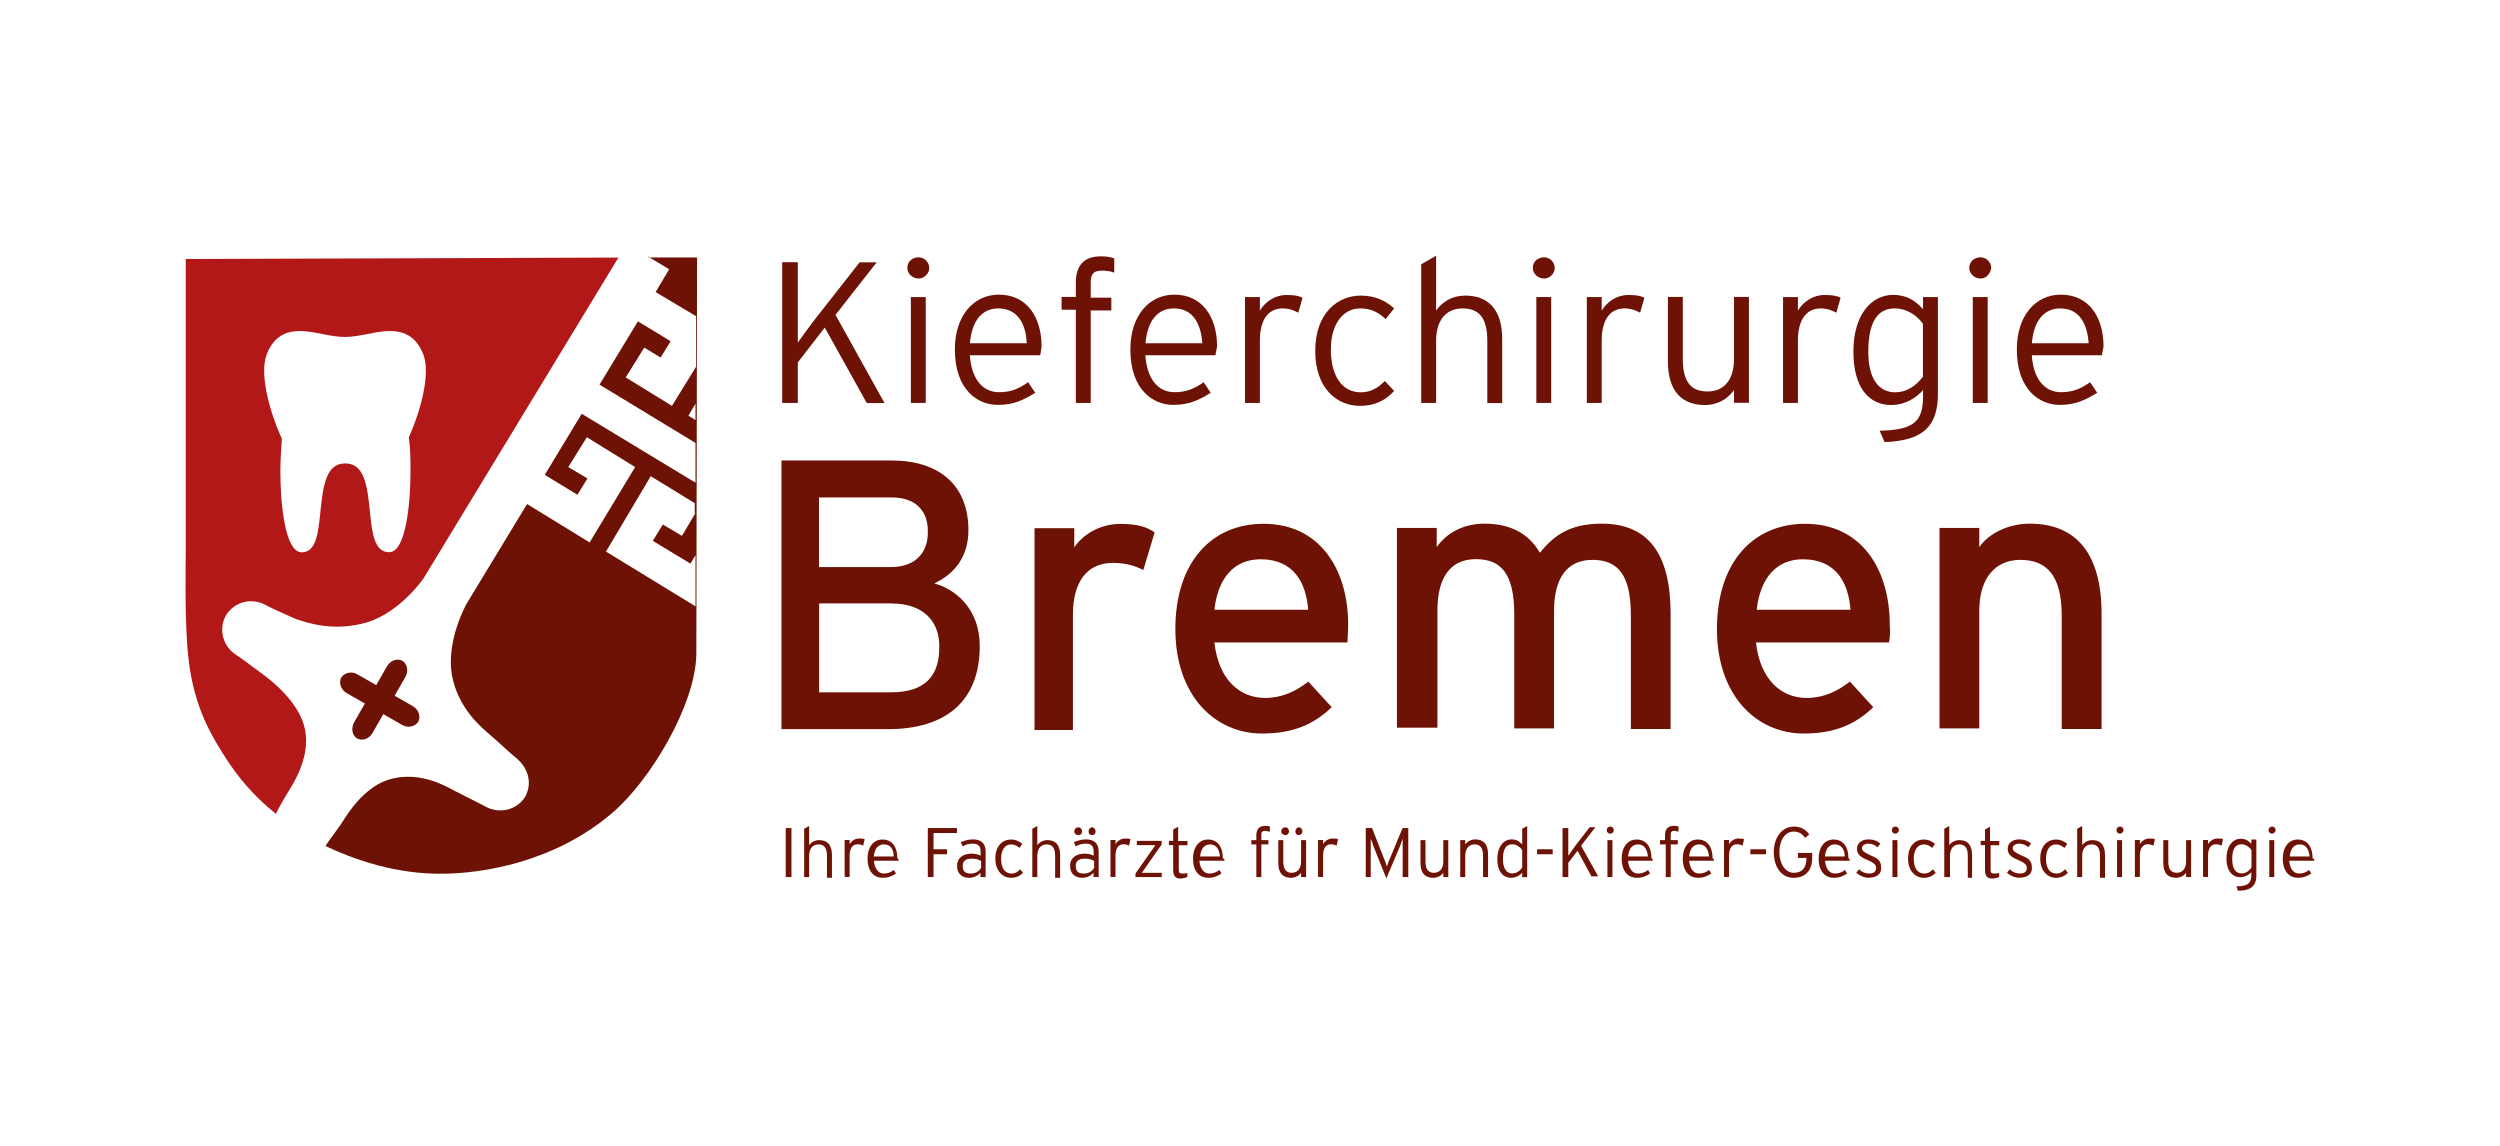 <?xml version="1.0" encoding="UTF-8"?>
<svg xmlns="http://www.w3.org/2000/svg" id="Ebene_2" viewBox="0 0 205 94">
  <defs>
    <style>
      .cls-1 {
        fill: none;
      }

      .cls-2 {
        fill: #b21817;
      }

      .cls-3 {
        fill: #6e1205;
      }
    </style>
  </defs>
  <g id="Ebene_2-2" data-name="Ebene_2">
    <g>
      <g id="Ebene_1-2">
        <g>
          <path class="cls-3" d="M29.28,60.55c.41.23.99.06,1.28-.47l.87-1.52,1.52.87c.47.29,1.05.17,1.34-.23.23-.41.06-.99-.41-1.28l-1.52-.87.87-1.52c.29-.47.17-1.11-.23-1.34s-.99-.06-1.28.47l-.87,1.52-1.52-.87c-.47-.29-1.05-.17-1.34.23-.23.41-.06.99.41,1.28l1.52.87-.87,1.52c-.29.52-.17,1.11.23,1.34Z"></path>
          <g>
            <path class="cls-3" d="M72.82,59.79h-8.74v-22.03h9.03c3.85,0,6.3,1.98,6.3,5.71,0,2.21-1.17,3.61-2.8,4.37,1.75.47,3.73,2.1,3.73,5.13,0,4.49-2.74,6.82-7.52,6.82ZM73.11,40.79h-5.95v5.71h5.89c2.16,0,3.03-1.34,3.03-2.8.06-1.63-.82-2.91-2.97-2.91ZM73.17,49.48h-6v7.29h5.89c2.91,0,3.96-1.46,3.96-3.67.06-2.21-1.4-3.61-3.85-3.61h0Z"></path>
            <path class="cls-3" d="M93.75,46.74c-.7-.35-1.4-.58-2.51-.58-2.04,0-3.26,1.46-3.26,4.26v9.44h-3.15v-16.55h3.26v1.57c.76-1.11,2.16-1.92,3.79-1.92,1.34,0,2.16.23,2.8.7l-.93,3.09h0Z"></path>
            <path class="cls-3" d="M110.48,52.68h-10.9c.35,3.15,2.16,4.55,4.14,4.55,1.4,0,2.51-.52,3.56-1.34l1.92,2.1c-1.46,1.4-3.15,2.16-5.71,2.16-3.85,0-7.11-3.09-7.11-8.57s2.97-8.63,7.23-8.63c4.66,0,6.94,3.79,6.94,8.28,0,.58-.06,1.11-.06,1.46h-.01ZM103.37,45.86c-2.16,0-3.5,1.52-3.79,4.14h7.69c-.17-2.27-1.22-4.14-3.91-4.14h.01Z"></path>
            <path class="cls-3" d="M133.73,59.79v-9.33c0-3.32-1.05-4.55-3.15-4.55s-3.15,1.52-3.15,4.2v9.62h-3.26v-9.33c0-3.32-1.05-4.55-3.15-4.55s-3.15,1.52-3.15,4.2v9.62h-3.32v-16.38h3.26v1.57c.82-1.17,2.21-1.92,3.91-1.92,2.21,0,3.67.87,4.55,2.39,1.17-1.46,2.51-2.39,5.07-2.39,3.85,0,5.65,2.51,5.65,7.4v9.44h-3.26Z"></path>
            <path class="cls-3" d="M154.89,52.68h-10.9c.35,3.15,2.16,4.55,4.14,4.55,1.4,0,2.51-.52,3.56-1.34l1.92,2.1c-1.46,1.4-3.15,2.16-5.71,2.16-3.85,0-7.11-3.09-7.11-8.57s2.97-8.63,7.23-8.63c4.66,0,6.94,3.79,6.94,8.28.06.58,0,1.11-.06,1.46h0ZM147.84,45.86c-2.16,0-3.5,1.52-3.79,4.14h7.69c-.17-2.27-1.22-4.14-3.91-4.14h0Z"></path>
            <path class="cls-3" d="M169.06,59.79v-9.33c0-3.32-1.28-4.55-3.38-4.55s-3.38,1.52-3.38,4.2v9.62h-3.26v-16.44h3.26v1.57c.82-1.17,2.45-1.92,4.14-1.92,3.85,0,5.89,2.51,5.89,7.4v9.44h-3.27Z"></path>
          </g>
          <g>
            <path class="cls-3" d="M71.07,33.04l-3.44-6.18-2.21,2.86v3.32h-1.28v-11.54h1.28v6.59c.29-.41,1.22-1.69,1.69-2.27l3.38-4.31h1.4l-3.38,4.31,4.02,7.23h-1.46Z"></path>
            <path class="cls-3" d="M75.33,22.84c-.52,0-.93-.41-.93-.87,0-.52.41-.87.93-.87.47,0,.87.41.87.87s-.41.87-.87.87ZM74.69,33.04v-8.68h1.22v8.68h-1.22Z"></path>
            <path class="cls-3" d="M85.3,29.13h-5.77c.12,1.87.99,3.03,2.39,3.03.99,0,1.63-.29,2.39-.82l.58.87c-1.05.64-1.81.99-3.09.99-1.57,0-3.5-1.17-3.5-4.55,0-2.74,1.52-4.49,3.61-4.49,2.27,0,3.5,1.81,3.5,4.26-.06.35-.06.52-.12.7h0ZM81.86,25.29c-1.28,0-2.16.93-2.33,2.86h4.66c-.06-1.69-.82-2.86-2.33-2.86Z"></path>
            <path class="cls-3" d="M90.31,22.2c-.52,0-.87.17-.87.93v1.28h1.69v1.05h-1.69v7.58h-1.22v-7.64h-1.17v-1.05h1.17v-1.17c0-1.57.82-2.16,2.04-2.16.52,0,.82.06,1.11.17v1.17c-.29-.12-.64-.17-1.05-.17h0Z"></path>
            <path class="cls-3" d="M99.69,29.13h-5.77c.12,1.87.99,3.03,2.39,3.03.99,0,1.63-.29,2.39-.82l.58.87c-1.05.64-1.81.99-3.09.99-1.57,0-3.5-1.17-3.5-4.55,0-2.74,1.52-4.49,3.61-4.49,2.27,0,3.5,1.81,3.5,4.26-.06.35-.12.52-.12.7h0ZM96.26,25.29c-1.28,0-2.16.93-2.33,2.86h4.66c-.12-1.69-.82-2.86-2.33-2.86Z"></path>
            <path class="cls-3" d="M106.46,25.64c-.35-.17-.7-.35-1.28-.35-1.22,0-1.87.99-1.87,2.62v5.13h-1.22v-8.68h1.22v1.11c.41-.7,1.22-1.28,2.16-1.28.64,0,1.05.06,1.34.23l-.35,1.22Z"></path>
            <path class="cls-3" d="M113.62,26.16c-.64-.58-1.22-.87-2.1-.87-1.34,0-2.39,1.22-2.39,3.38s.93,3.5,2.45,3.5c.82,0,1.4-.35,1.98-.93l.76.82c-.7.76-1.57,1.22-2.8,1.22-1.92,0-3.67-1.46-3.67-4.49,0-3.21,1.92-4.55,3.73-4.55,1.17,0,2.04.41,2.74,1.05,0,0-.7.87-.7.87Z"></path>
            <path class="cls-3" d="M121.96,33.04v-5.07c0-1.87-.64-2.68-2.04-2.68-1.22,0-2.16.82-2.16,2.68v5.07h-1.22v-11.37l1.22-.7v4.49c.52-.7,1.28-1.22,2.39-1.22,1.81,0,3.03,1.05,3.03,3.56v5.25h-1.22,0Z"></path>
            <path class="cls-3" d="M126.62,22.84c-.52,0-.93-.41-.93-.87,0-.52.41-.87.93-.87.47,0,.87.41.87.87s-.41.87-.87.87ZM125.98,33.04v-8.68h1.22v8.68h-1.22Z"></path>
            <path class="cls-3" d="M134.49,25.64c-.35-.17-.7-.35-1.28-.35-1.22,0-1.87.99-1.87,2.62v5.13h-1.22v-8.68h1.22v1.11c.41-.7,1.22-1.28,2.16-1.28.64,0,1.05.06,1.34.23l-.35,1.22Z"></path>
            <path class="cls-3" d="M142.19,33.04v-1.05c-.52.7-1.28,1.22-2.39,1.22-1.81,0-3.03-1.05-3.03-3.56v-5.3h1.22v5.07c0,1.87.64,2.68,2.04,2.68,1.22,0,2.16-.82,2.16-2.68v-5.07h1.22v8.68h-1.22Z"></path>
            <path class="cls-3" d="M150.58,25.64c-.35-.17-.7-.35-1.28-.35-1.22,0-1.87.99-1.87,2.62v5.13h-1.22v-8.68h1.22v1.11c.41-.7,1.22-1.28,2.16-1.28.64,0,1.05.06,1.34.23l-.35,1.22Z"></path>
            <path class="cls-3" d="M154.54,36.25l-.41-.93c2.91-.06,3.56-.82,3.56-2.86v-.47c-.58.64-1.46,1.22-2.62,1.22-1.75,0-3.09-1.34-3.09-4.37s1.46-4.66,3.26-4.66c1.11,0,1.81.47,2.45,1.17v-.99h1.22v7.93c0,2.62-1.17,3.85-4.37,3.96ZM157.69,26.57c-.47-.7-1.34-1.28-2.33-1.28-1.46,0-2.16,1.22-2.16,3.56,0,2.16.82,3.32,2.21,3.32.93,0,1.69-.52,2.27-1.28v-4.31h0Z"></path>
            <path class="cls-3" d="M162.41,22.84c-.52,0-.93-.41-.93-.87,0-.52.41-.87.93-.87.47,0,.87.41.87.87-.06.47-.41.87-.87.87ZM161.77,33.04v-8.68h1.22v8.68h-1.22Z"></path>
            <path class="cls-3" d="M172.38,29.13h-5.77c.12,1.87.99,3.03,2.39,3.03.99,0,1.63-.29,2.39-.82l.58.87c-1.05.64-1.81.99-3.09.99-1.57,0-3.5-1.17-3.5-4.55,0-2.74,1.52-4.49,3.61-4.49,2.27,0,3.5,1.81,3.5,4.26-.06.35-.12.52-.12.7h0ZM168.94,25.29c-1.28,0-2.16.93-2.33,2.86h4.66c-.12-1.69-.82-2.86-2.33-2.86Z"></path>
          </g>
          <g>
            <path class="cls-3" d="M64.43,71.92v-4.02h.47v4.02h-.47Z"></path>
            <path class="cls-3" d="M67.81,71.92v-1.75c0-.64-.23-.93-.7-.93-.41,0-.76.29-.76.93v1.75h-.41v-3.96l.41-.23v1.57c.17-.23.47-.41.82-.41.64,0,1.05.35,1.05,1.22v1.87h-.41v-.06Z"></path>
            <path class="cls-3" d="M70.78,69.35c-.12-.06-.23-.12-.47-.12-.41,0-.64.35-.64.93v1.75h-.41v-3.03h.41v.35c.12-.23.41-.47.76-.47.23,0,.35,0,.47.06l-.12.52h0Z"></path>
            <path class="cls-3" d="M73.7,70.58h-2.04c.06.64.35,1.05.82,1.05.35,0,.58-.12.82-.29l.17.29c-.35.23-.64.35-1.11.35-.58,0-1.22-.41-1.22-1.57,0-.99.52-1.57,1.22-1.57.82,0,1.22.64,1.22,1.52.12.12.12.17.12.23h0ZM72.47,69.24c-.47,0-.76.35-.82.99h1.63c0-.58-.23-.99-.82-.99h.01Z"></path>
            <path class="cls-3" d="M76.55,68.3v1.34h1.11v.41h-1.11v1.87h-.47v-4.02h2.39v.41h-1.92Z"></path>
            <path class="cls-3" d="M80.4,71.92v-.35c-.23.23-.52.41-.93.41-.47,0-.99-.23-.99-.99,0-.7.58-.99,1.17-.99.29,0,.58.06.76.17v-.35c0-.47-.23-.64-.64-.64-.29,0-.58.06-.82.23l-.17-.35c.29-.12.64-.23.99-.23.64,0,1.05.29,1.05.99v2.1h-.42ZM80.4,70.58c-.17-.12-.41-.17-.76-.17-.47,0-.7.23-.7.58,0,.47.23.64.64.64s.7-.17.87-.47v-.58h-.06,0Z"></path>
            <path class="cls-3" d="M83.61,69.53c-.23-.17-.41-.29-.7-.29-.47,0-.82.41-.82,1.17s.29,1.22.87,1.22c.29,0,.47-.12.7-.35l.23.29c-.23.23-.52.41-.99.41-.64,0-1.28-.52-1.28-1.57,0-1.11.64-1.57,1.28-1.57.41,0,.7.17.93.35l-.23.35h0Z"></path>
            <path class="cls-3" d="M86.52,71.92v-1.75c0-.64-.23-.93-.7-.93-.41,0-.76.29-.76.93v1.75h-.41v-3.96l.41-.23v1.57c.17-.23.47-.41.82-.41.64,0,1.05.35,1.05,1.22v1.87h-.41v-.06Z"></path>
            <path class="cls-3" d="M89.67,71.92v-.35c-.23.23-.52.41-.93.41-.47,0-.99-.23-.99-.99,0-.7.58-.99,1.17-.99.29,0,.58.06.76.17v-.35c0-.47-.23-.64-.64-.64-.29,0-.58.06-.82.23l-.17-.35c.29-.12.64-.23.99-.23.64,0,1.05.29,1.05.99v2.1h-.42ZM88.44,68.48c-.17,0-.35-.12-.35-.29s.12-.35.35-.35c.17,0,.29.17.29.35s-.12.29-.29.29ZM89.67,70.58c-.17-.12-.41-.17-.76-.17-.47,0-.7.23-.7.58,0,.47.23.64.64.64s.7-.17.87-.47v-.58h-.06,0ZM89.55,68.48c-.17,0-.29-.12-.29-.29s.12-.35.29-.35.29.17.29.35-.12.29-.29.29Z"></path>
            <path class="cls-3" d="M92.58,69.35c-.12-.06-.23-.12-.47-.12-.41,0-.64.35-.64.93v1.75h-.41v-3.03h.41v.35c.12-.23.41-.47.76-.47.23,0,.35,0,.47.06l-.12.52h0Z"></path>
            <path class="cls-3" d="M93.11,71.92v-.29l1.63-2.33h-1.52v-.35h2.04v.29l-1.63,2.33h1.63v.35h-2.16.01Z"></path>
            <path class="cls-3" d="M96.66,69.3v1.98c0,.29.06.35.29.35.17,0,.29,0,.41-.06v.35c-.17.06-.35.12-.58.12-.35,0-.58-.17-.58-.7v-2.04h-.35v-.35h.35v-.93l.41-.23v1.17h.76v.35h-.71Z"></path>
            <path class="cls-3" d="M100.39,70.58h-2.04c.06.64.35,1.05.82,1.05.35,0,.58-.12.82-.29l.17.29c-.35.23-.64.35-1.11.35-.58,0-1.22-.41-1.22-1.57,0-.99.52-1.57,1.22-1.57.82,0,1.22.64,1.22,1.52.17.12.17.17.12.23h0ZM99.23,69.24c-.47,0-.76.35-.82.99h1.63c-.06-.58-.29-.99-.82-.99h.01Z"></path>
            <path class="cls-3" d="M103.72,68.13c-.17,0-.29.06-.29.29v.47h.58v.35h-.58v2.68h-.41v-2.68h-.41v-.35h.41v-.41c0-.52.29-.76.7-.76.17,0,.29,0,.41.06v.41c-.17,0-.29-.06-.41-.06Z"></path>
            <path class="cls-3" d="M106.69,71.92v-.35c-.17.23-.47.41-.82.41-.64,0-1.05-.35-1.05-1.22v-1.87h.41v1.75c0,.64.23.93.7.93.41,0,.76-.29.76-.93v-1.75h.41v3.03h-.41ZM105.41,68.48c-.17,0-.35-.12-.35-.29s.12-.35.35-.35c.17,0,.29.17.29.35,0,.12-.12.29-.29.29ZM106.51,68.48c-.17,0-.29-.12-.29-.29s.12-.35.29-.35.29.17.29.35c0,.12-.12.29-.29.29Z"></path>
            <path class="cls-3" d="M109.6,69.35c-.12-.06-.23-.12-.47-.12-.41,0-.64.35-.64.93v1.75h-.41v-3.03h.41v.35c.12-.23.41-.47.76-.47.23,0,.35,0,.47.06l-.12.52h0Z"></path>
            <path class="cls-3" d="M115.02,71.92v-3.15c-.06.17-.17.47-.23.64l-1.11,2.62-1.05-2.62c-.06-.23-.17-.52-.23-.64v3.15h-.41v-4.02h.52l.93,2.39c.12.23.23.64.29.76.06-.17.17-.52.29-.76l.99-2.39h.47v4.02h-.47.01Z"></path>
            <path class="cls-3" d="M118.35,71.92v-.35c-.17.23-.47.41-.82.41-.64,0-1.05-.35-1.05-1.22v-1.87h.41v1.75c0,.64.23.93.7.93.41,0,.76-.29.76-.93v-1.75h.41v3.03h-.41Z"></path>
            <path class="cls-3" d="M121.61,71.92v-1.75c0-.64-.23-.93-.7-.93-.41,0-.76.29-.76.93v1.75h-.41v-3.03h.41v.35c.17-.23.47-.41.82-.41.64,0,1.05.35,1.05,1.22v1.87h-.41Z"></path>
            <path class="cls-3" d="M124.82,71.92v-.35c-.23.23-.52.41-.93.41-.58,0-1.11-.47-1.11-1.52s.52-1.63,1.17-1.63c.41,0,.64.17.87.41v-1.28l.41-.23v4.2h-.41ZM124.82,69.7c-.17-.23-.47-.47-.82-.47-.52,0-.76.41-.76,1.22,0,.76.29,1.17.76,1.17.35,0,.58-.17.82-.47v-1.46h0Z"></path>
            <path class="cls-3" d="M126.04,70.05v-.41h1.28v.41h-1.28Z"></path>
            <path class="cls-3" d="M130.53,71.92l-1.17-2.16-.76.99v1.17h-.47v-4.02h.47v2.27c.12-.17.41-.58.58-.82l1.17-1.52h.47l-1.17,1.52,1.4,2.51h-.52v.06Z"></path>
            <path class="cls-3" d="M132.04,68.36c-.17,0-.29-.12-.29-.29s.12-.29.29-.29.29.12.29.29-.12.29-.29.29ZM131.81,71.92v-3.03h.41v3.03h-.41Z"></path>
            <path class="cls-3" d="M135.54,70.58h-2.04c.06.64.35,1.05.82,1.05.35,0,.58-.12.82-.29l.17.29c-.35.23-.64.35-1.11.35-.58,0-1.22-.41-1.22-1.57,0-.99.52-1.57,1.22-1.57.82,0,1.22.64,1.22,1.52.12.12.12.17.12.23h0ZM134.32,69.24c-.47,0-.76.35-.82.99h1.63c-.06-.58-.29-.99-.82-.99h.01Z"></path>
            <path class="cls-3" d="M137.29,68.13c-.17,0-.29.06-.29.29v.47h.58v.35h-.58v2.68h-.41v-2.68h-.47v-.35h.41v-.41c0-.52.29-.76.7-.76.17,0,.29,0,.41.06v.41c-.12,0-.23-.06-.35-.06Z"></path>
            <path class="cls-3" d="M140.55,70.58h-2.04c.06.64.35,1.05.82,1.05.35,0,.58-.12.82-.29l.17.29c-.35.23-.64.35-1.11.35-.58,0-1.22-.41-1.22-1.57,0-.99.52-1.57,1.22-1.57.82,0,1.22.64,1.22,1.52.12.12.12.17.12.23h0ZM139.33,69.24c-.47,0-.76.35-.82.99h1.63c-.06-.58-.29-.99-.82-.99h.01Z"></path>
            <path class="cls-3" d="M142.89,69.35c-.12-.06-.23-.12-.47-.12-.41,0-.64.35-.64.93v1.75h-.41v-3.03h.41v.35c.12-.23.41-.47.76-.47.23,0,.35,0,.47.06l-.12.52h0Z"></path>
            <path class="cls-3" d="M143.53,70.05v-.41h1.28v.41h-1.28Z"></path>
            <path class="cls-3" d="M147.08,71.98c-.99,0-1.63-.87-1.63-2.1s.7-2.1,1.63-2.1c.58,0,.99.23,1.28.64l-.35.29c-.23-.35-.52-.52-.93-.52-.7,0-1.17.7-1.17,1.69s.52,1.69,1.17,1.69c.7,0,1.05-.41,1.05-1.22h-.7v-.41h1.17v.41c0,1.11-.64,1.63-1.52,1.63Z"></path>
            <path class="cls-3" d="M151.69,70.58h-2.04c.06.64.35,1.05.82,1.05.35,0,.58-.12.82-.29l.17.29c-.35.23-.64.35-1.11.35-.58,0-1.22-.41-1.22-1.57,0-.99.52-1.57,1.22-1.57.82,0,1.22.64,1.22,1.52.12.12.12.17.12.23h0ZM150.46,69.24c-.47,0-.76.35-.82.99h1.63c0-.58-.29-.99-.82-.99h.01Z"></path>
            <path class="cls-3" d="M153.26,71.98c-.41,0-.76-.17-1.05-.41l.23-.29c.23.23.52.35.82.35.41,0,.58-.17.58-.47,0-.23-.17-.41-.7-.64-.58-.23-.87-.47-.87-.93s.41-.76.93-.76c.41,0,.76.12.99.35l-.23.29c-.23-.17-.41-.29-.76-.29-.29,0-.52.17-.52.35,0,.23.17.35.64.58.58.23.93.41.93.99.06.64-.47.87-.99.87h0Z"></path>
            <path class="cls-3" d="M155.42,68.36c-.17,0-.29-.12-.29-.29s.12-.29.29-.29.29.12.29.29-.17.29-.29.29ZM155.18,71.92v-3.03h.41v3.03h-.41Z"></path>
            <path class="cls-3" d="M158.45,69.53c-.23-.17-.41-.29-.7-.29-.47,0-.82.41-.82,1.17s.29,1.22.87,1.22c.29,0,.47-.12.7-.35l.23.29c-.23.23-.52.41-.99.41-.64,0-1.28-.52-1.28-1.57,0-1.11.64-1.57,1.28-1.57.41,0,.7.17.93.35l-.23.35h.01Z"></path>
            <path class="cls-3" d="M161.36,71.92v-1.75c0-.64-.23-.93-.7-.93-.41,0-.76.29-.76.93v1.75h-.47v-3.96l.41-.23v1.57c.17-.23.47-.41.82-.41.64,0,1.05.35,1.05,1.22v1.87h-.35v-.06h0Z"></path>
            <path class="cls-3" d="M163.23,69.3v1.98c0,.29.06.35.29.35.17,0,.29,0,.41-.06v.35c-.17.06-.35.12-.58.12-.35,0-.58-.17-.58-.7v-2.04h-.35v-.35h.35v-.93l.41-.23v1.17h.76v.35h-.71Z"></path>
            <path class="cls-3" d="M165.62,71.98c-.41,0-.76-.17-1.05-.41l.23-.29c.23.23.52.35.82.35.41,0,.58-.17.58-.47,0-.23-.17-.41-.7-.64-.58-.23-.87-.47-.87-.93s.41-.76.93-.76c.41,0,.76.12.99.35l-.23.29c-.23-.17-.41-.29-.76-.29-.29,0-.52.17-.52.35,0,.23.17.35.64.58.58.23.93.41.93.99.06.64-.47.87-.99.87h0Z"></path>
            <path class="cls-3" d="M169.29,69.53c-.23-.17-.41-.29-.7-.29-.47,0-.82.41-.82,1.17s.29,1.22.87,1.22c.29,0,.47-.12.7-.35l.23.29c-.23.23-.52.41-.99.41-.64,0-1.28-.52-1.28-1.57,0-1.11.64-1.57,1.28-1.57.41,0,.7.17.93.35l-.23.35h.01Z"></path>
            <path class="cls-3" d="M172.2,71.92v-1.75c0-.64-.23-.93-.7-.93-.41,0-.76.29-.76.93v1.75h-.41v-3.96l.41-.23v1.57c.17-.23.47-.41.82-.41.64,0,1.05.35,1.05,1.22v1.87h-.41v-.06h0Z"></path>
            <path class="cls-3" d="M173.84,68.36c-.17,0-.29-.12-.29-.29s.12-.29.29-.29.29.12.29.29-.17.29-.29.29ZM173.6,71.92v-3.03h.41v3.03h-.41Z"></path>
            <path class="cls-3" d="M176.58,69.35c-.12-.06-.23-.12-.47-.12-.41,0-.64.35-.64.93v1.75h-.41v-3.03h.41v.35c.12-.23.41-.47.76-.47.23,0,.35,0,.47.06l-.12.52h0Z"></path>
            <path class="cls-3" d="M179.26,71.92v-.35c-.17.23-.47.41-.82.41-.64,0-1.05-.35-1.05-1.22v-1.87h.41v1.75c0,.64.23.93.7.93.41,0,.76-.29.76-.93v-1.75h.41v3.03h-.41,0Z"></path>
            <path class="cls-3" d="M182.17,69.35c-.12-.06-.23-.12-.47-.12-.41,0-.64.35-.64.93v1.75h-.41v-3.03h.41v.35c.12-.23.41-.47.76-.47.23,0,.35,0,.47.06l-.12.52h0Z"></path>
            <path class="cls-3" d="M183.51,73.03l-.12-.35c.99,0,1.22-.29,1.22-.99v-.17c-.23.23-.52.41-.93.41-.58,0-1.11-.47-1.11-1.52s.52-1.63,1.17-1.63c.41,0,.64.17.87.41v-.35h.41v2.74c.06.99-.35,1.46-1.52,1.46h0ZM184.62,69.7c-.17-.23-.47-.47-.82-.47-.52,0-.76.41-.76,1.22,0,.76.29,1.17.76,1.17.35,0,.58-.17.82-.47v-1.46h0Z"></path>
            <path class="cls-3" d="M186.31,68.36c-.17,0-.29-.12-.29-.29s.12-.29.29-.29.29.12.29.29-.17.29-.29.29ZM186.08,71.92v-3.03h.41v3.03h-.41Z"></path>
            <path class="cls-3" d="M189.75,70.58h-2.04c.06.64.35,1.05.82,1.05.35,0,.58-.12.82-.29l.17.29c-.35.23-.64.35-1.11.35-.58,0-1.22-.41-1.22-1.57,0-.99.52-1.57,1.22-1.57.82,0,1.22.64,1.22,1.52.17.12.17.17.12.23h0ZM188.58,69.24c-.47,0-.76.35-.82.99h1.63c-.06-.58-.29-.99-.82-.99h.01Z"></path>
          </g>
          <path class="cls-2" d="M15.23,21.21v24.48s-.12,5.54.23,8.34c.47,4.14,1.98,6.47,3.26,8.45.76,1.11,1.92,2.68,3.91,4.26.23-.58,1.05-1.87,1.28-2.27.29-.47,1.52-2.56,1.11-4.6-.41-2.27-2.86-4.14-3.5-4.6-.41-.29-1.69-1.28-2.16-1.57-1.11-.7-1.46-2.16-.82-3.26.7-1.11,2.1-1.46,3.26-.82.52.29,1.87.87,2.39,1.11.99.35,3.21,1.11,5.95.29,2.74-.87,4.6-3.61,4.6-3.61l15.97-26.29-35.5.12.02-.03ZM33.54,36.01c.12.87.12,1.81.12,2.68,0,2.45-.35,6.59-1.75,6.59-1.22,0-1.4-1.57-1.57-3.26-.23-2.39-.52-4.02-2.04-4.02s-1.81,1.69-2.04,4.08c-.17,1.69-.35,3.21-1.52,3.21-1.4,0-1.75-4.14-1.75-6.59,0-.87.06-1.81.12-2.68,0-.06,0-.12-.06-.17-.93-2.1-1.81-5.19-1.17-6.82.93-2.33,2.86-1.98,4.6-1.63.58.12,1.22.23,1.81.23s1.22-.12,1.81-.23c1.69-.35,3.67-.7,4.6,1.63.64,1.63-.23,4.72-1.17,6.82v.17h.01Z"></path>
          <path class="cls-3" d="M53.12,21.03h0l1.75,1.05-1.11,1.87,3.32,1.98v4.14l-1.98,3.21-3.79-2.33,1.52-2.45,1.34.82.82-1.34-2.68-1.63-3.15,5.19,7.87,4.78v3.26l-9.33-5.65-3.03,5.01,2.68,1.63.82-1.34-1.57-.93,1.52-2.45,3.96,2.45-3.73,6.18-5.13-3.15-4.95,8.16s-1.69,2.97-1.22,5.83c.52,2.86,2.56,4.43,3.15,4.95.76.64,1.52,1.4,2.04,1.81,1.05.82,1.46,2.1.82,3.26-.7,1.11-2.1,1.4-3.21.82-.76-.41-1.63-.82-2.39-1.22-.52-.23-2.91-1.87-5.65-.99-1.98.64-3.32,2.8-3.61,3.26-.23.41-1.17,1.63-1.52,2.16,2.21,1.05,5.83,2.39,9.91,2.27,2.8-.06,8.68-.82,13.52-4.9,3.21-2.68,6.94-8.98,6.99-13.11l.06-32.52h-4.02v-.06l-.02-.02ZM57.03,42.07l-1.11,1.87-1.57-.93-.82,1.34,3.09,1.87.41-.7v4.2l-7.34-4.49,3.67-6.18,3.61,2.21v.82h.06,0ZM57.03,34.44l-.58-.35.58-.99v1.34Z"></path>
        </g>
      </g>
      <rect class="cls-1" width="205" height="94"></rect>
    </g>
  </g>
</svg>
